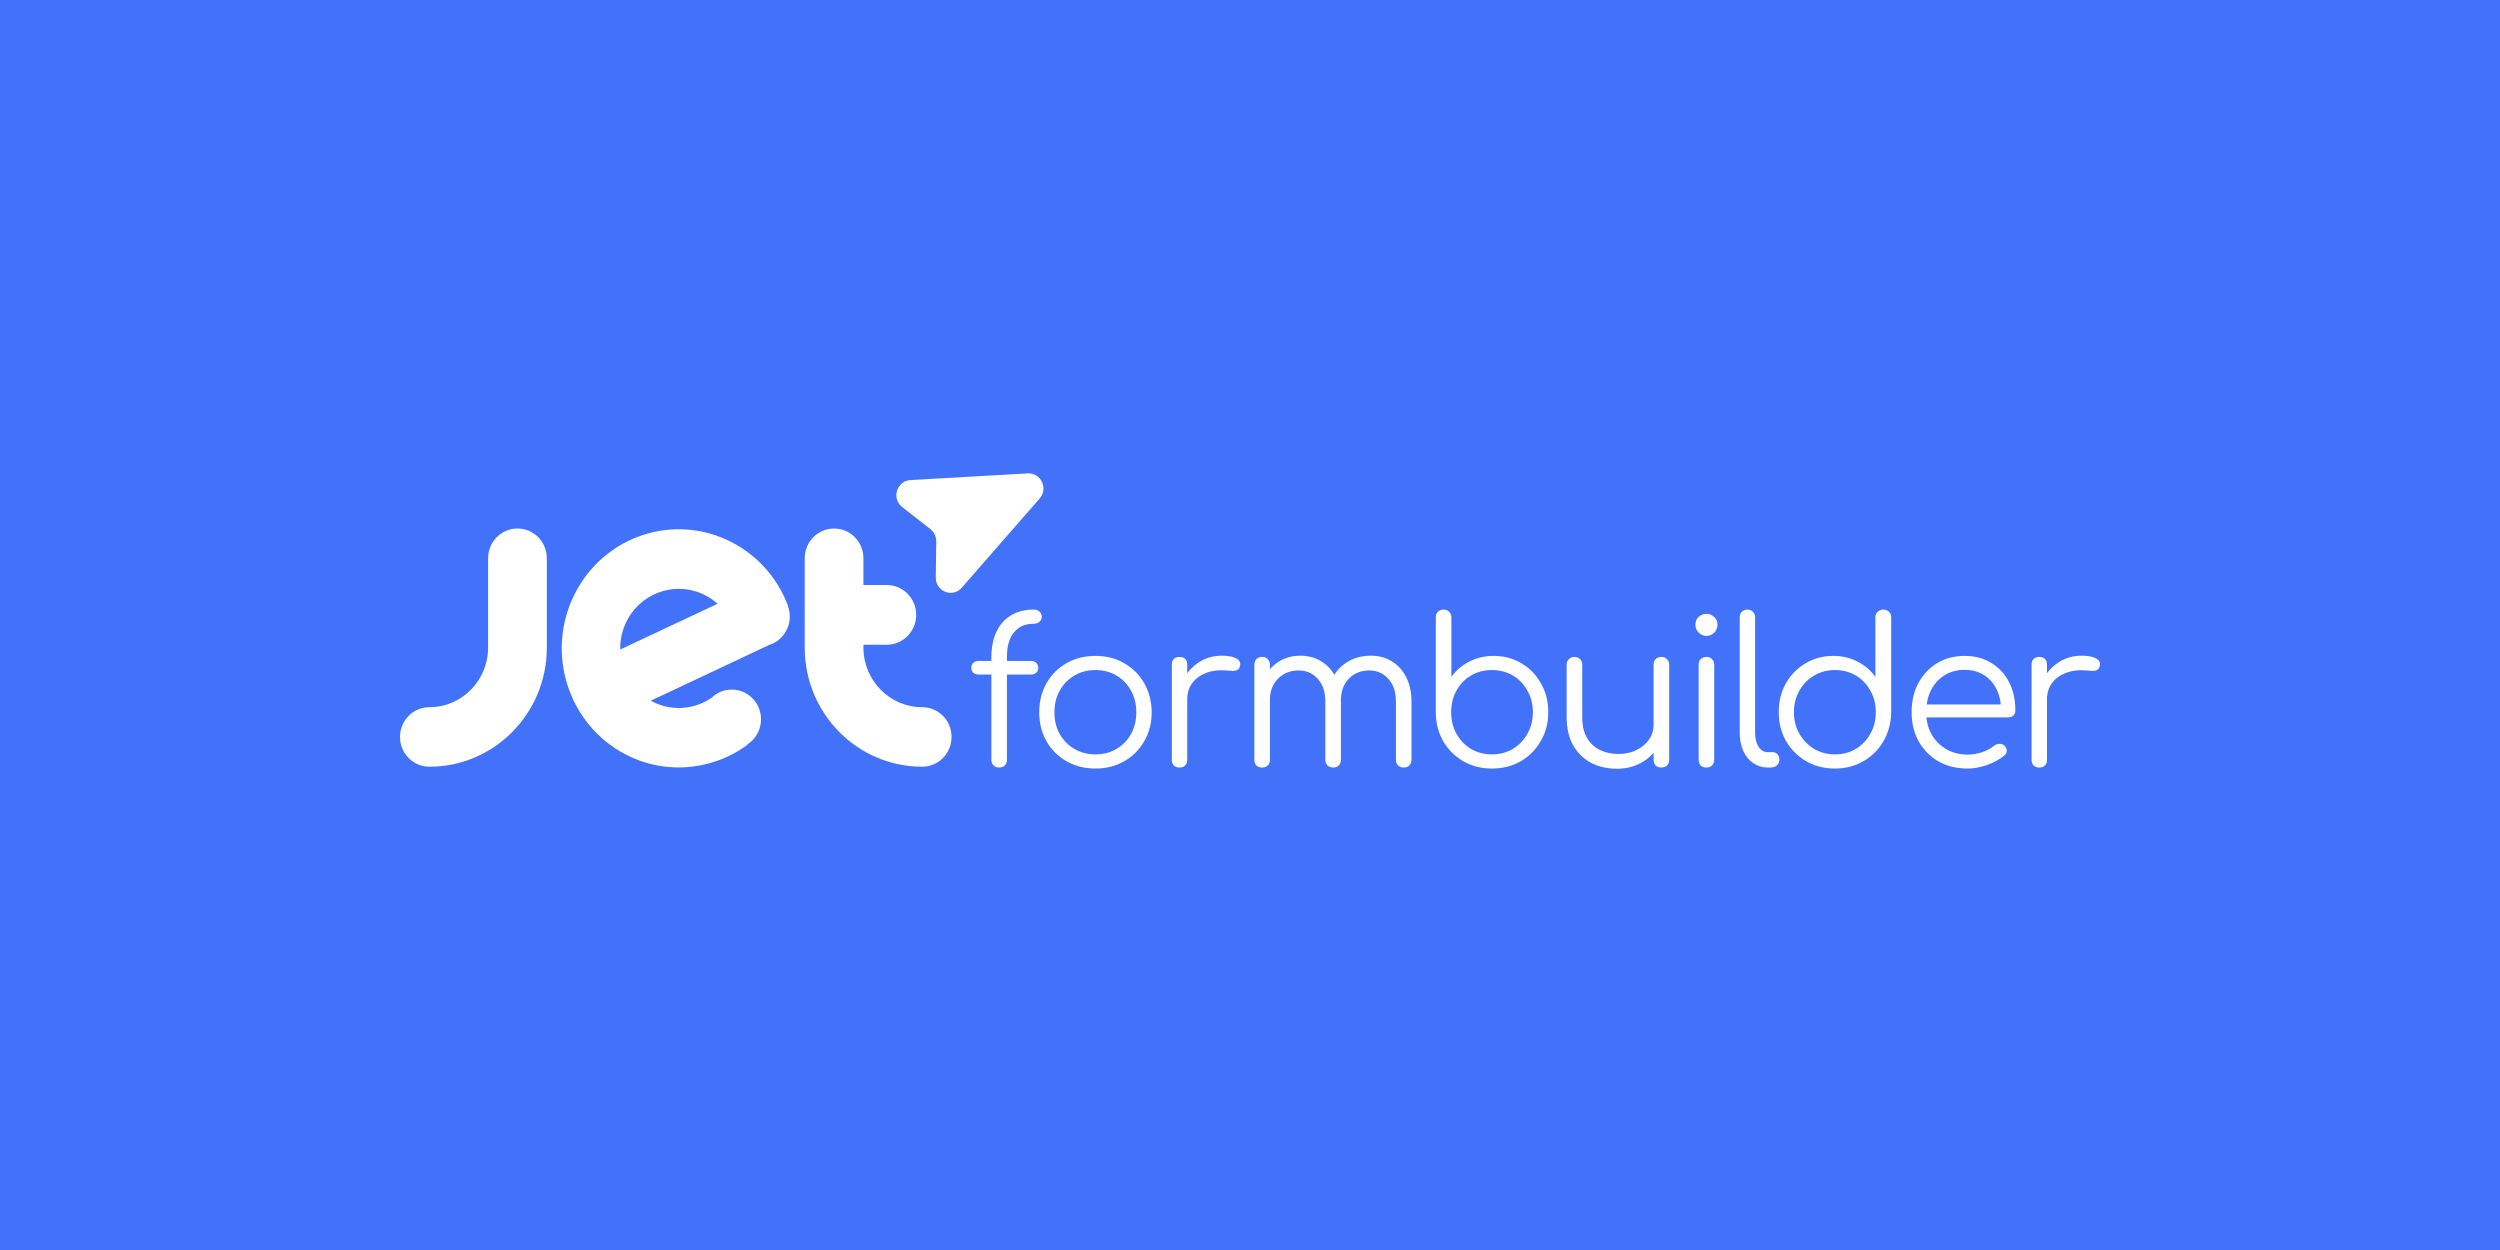 <?xml version="1.0" encoding="UTF-8" standalone="no"?>
<svg xmlns:dc="http://purl.org/dc/elements/1.1/" xmlns:cc="http://creativecommons.org/ns#" xmlns:rdf="http://www.w3.org/1999/02/22-rdf-syntax-ns#" xmlns:svg="http://www.w3.org/2000/svg" xmlns="http://www.w3.org/2000/svg" xmlns:sodipodi="http://sodipodi.sourceforge.net/DTD/sodipodi-0.dtd" xmlns:inkscape="http://www.inkscape.org/namespaces/inkscape" viewBox="0 0 1000 500" aria-labelledby="title" aria-describedby="desc" role="img" version="1.1" id="svg10" sodipodi:docname="jet-formbuilder.svg" inkscape:version="0.92.4 (5da689c313, 2019-01-14)" width="1000" height="500">
  <defs id="defs14"></defs>
  <title id="title2">Ticket</title>
  <desc id="desc4">A line styled icon from Orion Icon Library.</desc>
  <rect style="opacity:1;fill:#4272f9;fill-opacity:1;fill-rule:evenodd;stroke:none;stroke-width:1.999;stroke-linecap:square;stroke-linejoin:miter;stroke-miterlimit:10;stroke-dasharray:none;stroke-dashoffset:0;stroke-opacity:1;paint-order:normal" id="rect4658" width="1000" height="500" x="0" y="-5.9999998e-008" inkscape:export-xdpi="96" inkscape:export-ydpi="96"></rect>
  <g id="g4610" transform="matrix(7.378,0,0,7.378,137.942,-100.128)" style="stroke-width:0.136" inkscape:export-xdpi="96" inkscape:export-ydpi="96"></g>
  <path inkscape:connector-curvature="0" style="fill:#ffffff;stroke-width:1;fill-opacity:1" d="m 171.746,306.684 c 25.937,0 46.985,-21.324 46.985,-47.639 v -35.722 c 0,-6.594 -5.247,-11.917 -11.746,-11.917 -6.499,0 -11.746,5.323 -11.746,11.917 v 35.722 c 0,13.157 -10.524,23.835 -23.493,23.835 -6.499,0 -11.746,5.323 -11.746,11.887 0,6.564 5.247,11.918 11.746,11.918 z" id="path2" inkscape:export-xdpi="96" inkscape:export-ydpi="96"></path>
  <path inkscape:connector-curvature="0" style="fill:#ffffff;stroke-width:1;fill-opacity:1" d="m 368.869,282.879 c -12.968,0 -23.493,-10.677 -23.493,-23.835 v -1.149 h 9.331 c 6.499,0 11.776,-5.354 11.776,-11.948 0,-6.594 -5.277,-11.948 -11.776,-11.948 h -9.331 v -10.677 c 0,-6.564 -5.247,-11.917 -11.746,-11.917 -6.499,0 -11.746,5.323 -11.746,11.917 v 35.722 c 0,26.315 21.048,47.639 46.985,47.639 6.499,0 11.746,-5.323 11.746,-11.918 0,-6.594 -5.247,-11.887 -11.746,-11.887 z" id="path4" inkscape:export-xdpi="96" inkscape:export-ydpi="96"></path>
  <path inkscape:connector-curvature="0" style="fill:#ffffff;stroke-width:1;fill-opacity:1" d="m 315.146,242.348 c 0,-0.029 0,-0.029 0,0 0.029,-0.029 0.06,-0.029 0.06,-0.029 -3.697,-9.861 -10.613,-18.511 -20.273,-24.198 -22.419,-13.188 -51.04,-5.384 -63.949,17.422 -12.939,22.776 -5.247,51.904 17.142,65.062 16.487,9.679 36.342,7.985 50.831,-2.662 l -0.09,-0.121 c 3.339,-2.087 5.546,-5.837 5.546,-10.102 0,-6.564 -5.247,-11.887 -11.716,-11.887 -3.131,0 -5.993,1.24 -8.079,3.297 -7.036,4.809 -16.397,5.566 -24.297,1.149 l 47.313,-22.292 c 2.743,-0.847 5.187,-2.722 6.708,-5.444 1.848,-3.236 2.027,-6.957 0.805,-10.194 z m -31.93,-3.629 c 1.401,0.817 2.653,1.754 3.816,2.783 l -38.936,18.3 c -0.089,-4.205 0.924,-8.469 3.131,-12.371 6.469,-11.373 20.779,-15.275 31.989,-8.711 z" id="path6" inkscape:export-xdpi="96" inkscape:export-ydpi="96"></path>
  <path inkscape:connector-curvature="0" style="fill:#ffffff;stroke-width:1;fill-opacity:1" d="m 411.098,189.359 c 5.272,-0.299 8.279,6.012 4.777,10.024 l -31.18,35.711 c -3.651,4.182 -10.456,1.509 -10.384,-4.08 l 0.185,-14.489 c 0.026,-1.898 -0.833,-3.698 -2.314,-4.856 l -11.304,-8.844 c -4.36,-3.411 -2.202,-10.489 3.294,-10.801 z" id="path8" inkscape:export-xdpi="96" inkscape:export-ydpi="96"></path>
  <path inkscape:connector-curvature="0" style="fill:#ffffff;stroke-width:1;fill-opacity:1" d="m 399.543,307.01 c -0.809,0 -1.51,-0.27 -2.103,-0.809 -0.593,-0.593 -0.89,-1.375 -0.89,-2.346 v -41.012 c 0,-3.775 0.647,-7.092 1.941,-9.95 1.294,-2.858 3.208,-5.069 5.743,-6.633 2.534,-1.618 5.635,-2.427 9.303,-2.427 0.917,0 1.672,0.27 2.265,0.809 0.593,0.539 0.89,1.213 0.89,2.022 0,0.809 -0.297,1.483 -0.89,2.022 -0.593,0.539 -1.348,0.809 -2.265,0.809 -2.427,0 -4.449,0.566 -6.067,1.699 -1.564,1.078 -2.75,2.615 -3.559,4.611 -0.755,1.941 -1.132,4.18 -1.132,6.714 v 41.336 c 0,0.971 -0.297,1.753 -0.89,2.346 -0.539,0.539 -1.321,0.809 -2.346,0.809 z m -8.17,-37.21 c -0.863,0 -1.564,-0.243 -2.103,-0.728 -0.485,-0.539 -0.728,-1.187 -0.728,-1.941 0,-0.809 0.243,-1.456 0.728,-1.941 0.539,-0.539 1.24,-0.809 2.103,-0.809 h 21.113 c 0.863,0 1.537,0.27 2.022,0.809 0.539,0.485 0.809,1.132 0.809,1.941 0,0.755 -0.27,1.402 -0.809,1.941 -0.485,0.485 -1.16,0.728 -2.022,0.728 z m 46.81,37.615 c -4.314,0 -8.17,-0.971 -11.568,-2.912 -3.397,-1.941 -6.067,-4.611 -8.008,-8.008 -1.941,-3.397 -2.912,-7.253 -2.912,-11.568 0,-4.368 0.971,-8.251 2.912,-11.648 1.941,-3.397 4.611,-6.067 8.008,-8.008 3.397,-1.941 7.253,-2.912 11.568,-2.912 4.314,0 8.143,0.971 11.487,2.912 3.397,1.941 6.067,4.611 8.008,8.008 1.941,3.397 2.939,7.28 2.993,11.648 0,4.314 -0.998,8.17 -2.993,11.568 -1.941,3.397 -4.611,6.067 -8.008,8.008 -3.343,1.941 -7.172,2.912 -11.487,2.912 z m 0,-5.662 c 3.128,0 5.932,-0.728 8.413,-2.184 2.481,-1.456 4.422,-3.452 5.824,-5.986 1.402,-2.534 2.103,-5.42 2.103,-8.655 0,-3.236 -0.701,-6.121 -2.103,-8.655 -1.402,-2.589 -3.343,-4.611 -5.824,-6.067 -2.48,-1.456 -5.285,-2.184 -8.413,-2.184 -3.128,0 -5.932,0.728 -8.413,2.184 -2.48,1.456 -4.449,3.478 -5.905,6.067 -1.402,2.534 -2.103,5.42 -2.103,8.655 0,3.236 0.701,6.121 2.103,8.655 1.456,2.534 3.425,4.53 5.905,5.986 2.481,1.456 5.285,2.184 8.413,2.184 z m 33.146,-22.003 c 0.162,-3.343 1.025,-6.336 2.589,-8.979 1.618,-2.643 3.694,-4.719 6.229,-6.229 2.589,-1.51 5.447,-2.265 8.575,-2.265 2.481,0 4.395,0.35 5.743,1.052 1.348,0.701 1.861,1.726 1.537,3.074 -0.216,0.809 -0.593,1.348 -1.132,1.618 -0.485,0.27 -1.106,0.378 -1.861,0.324 -0.701,-0.054 -1.51,-0.108 -2.427,-0.162 -3.02,-0.27 -5.717,0.054 -8.089,0.971 -2.319,0.863 -4.18,2.211 -5.582,4.045 -1.348,1.834 -2.022,4.018 -2.022,6.552 z m 0.485,27.261 c -0.971,0 -1.726,-0.27 -2.265,-0.809 -0.539,-0.539 -0.809,-1.294 -0.809,-2.265 v -38.1 c 0,-0.971 0.27,-1.726 0.809,-2.265 0.539,-0.539 1.294,-0.809 2.265,-0.809 0.971,0 1.726,0.27 2.265,0.809 0.539,0.539 0.809,1.294 0.809,2.265 v 38.1 c 0,0.971 -0.27,1.726 -0.809,2.265 -0.539,0.539 -1.294,0.809 -2.265,0.809 z m 89.711,0 c -0.919,0 -1.673,-0.27 -2.265,-0.809 -0.596,-0.593 -0.89,-1.348 -0.89,-2.265 v -23.297 c 0,-3.829 -1,-6.849 -2.993,-9.06 -1.997,-2.265 -4.559,-3.397 -7.685,-3.397 -3.346,0 -6.096,1.132 -8.251,3.397 -2.103,2.211 -3.129,5.177 -3.074,8.898 h -5.582 c 0.051,-3.613 0.835,-6.795 2.346,-9.545 1.508,-2.75 3.585,-4.88 6.229,-6.39 2.64,-1.51 5.633,-2.265 8.979,-2.265 3.181,0 5.986,0.755 8.413,2.265 2.478,1.51 4.394,3.64 5.743,6.39 1.401,2.75 2.103,5.986 2.103,9.707 v 23.297 c 0,0.917 -0.298,1.672 -0.89,2.265 -0.54,0.539 -1.269,0.809 -2.184,0.809 z m -56.626,0 c -0.971,0 -1.753,-0.27 -2.346,-0.809 -0.539,-0.593 -0.809,-1.348 -0.809,-2.265 v -38.019 c 0,-0.917 0.27,-1.672 0.809,-2.265 0.593,-0.593 1.375,-0.89 2.346,-0.89 0.917,0 1.645,0.297 2.184,0.89 0.593,0.593 0.89,1.348 0.89,2.265 v 38.019 c 0,0.917 -0.297,1.672 -0.89,2.265 -0.539,0.539 -1.267,0.809 -2.184,0.809 z m 28.394,0 c -0.919,0 -1.673,-0.27 -2.265,-0.809 -0.596,-0.593 -0.89,-1.348 -0.89,-2.265 v -23.297 c 0,-3.829 -1,-6.849 -2.994,-9.06 -1.995,-2.265 -4.557,-3.397 -7.685,-3.397 -3.344,0 -6.094,1.106 -8.251,3.317 -2.157,2.157 -3.236,4.988 -3.236,8.494 H 503.526 c 0.108,-3.452 0.863,-6.498 2.265,-9.141 1.456,-2.696 3.424,-4.799 5.905,-6.31 2.48,-1.51 5.285,-2.265 8.413,-2.265 3.182,0 5.986,0.755 8.414,2.265 2.478,1.51 4.394,3.64 5.743,6.39 1.401,2.75 2.103,5.986 2.103,9.707 v 23.297 c 0,0.917 -0.298,1.672 -0.89,2.265 -0.541,0.539 -1.269,0.809 -2.184,0.809 z m 63.442,0.404 c -4.206,0 -8.008,-0.971 -11.406,-2.912 -3.346,-1.941 -6.015,-4.584 -8.008,-7.927 -1.941,-3.397 -2.942,-7.199 -2.993,-11.406 v -38.181 c 0,-0.971 0.268,-1.726 0.809,-2.265 0.592,-0.593 1.375,-0.89 2.346,-0.89 0.916,0 1.644,0.297 2.184,0.89 0.592,0.539 0.89,1.294 0.89,2.265 v 23.782 c 1.78,-2.534 4.125,-4.557 7.038,-6.067 2.964,-1.564 6.254,-2.346 9.869,-2.346 4.151,0 7.872,0.998 11.163,2.993 3.287,1.941 5.876,4.611 7.766,8.008 1.941,3.397 2.912,7.226 2.912,11.487 0,4.314 -1,8.17 -2.993,11.568 -1.941,3.397 -4.611,6.094 -8.008,8.089 -3.397,1.941 -7.255,2.912 -11.568,2.912 z m 0,-5.662 c 3.125,0 5.931,-0.728 8.413,-2.184 2.478,-1.51 4.42,-3.532 5.824,-6.067 1.456,-2.534 2.184,-5.42 2.184,-8.655 0,-3.182 -0.728,-6.04 -2.184,-8.575 -1.405,-2.589 -3.346,-4.611 -5.824,-6.067 -2.482,-1.456 -5.287,-2.184 -8.413,-2.184 -3.074,0 -5.854,0.728 -8.332,2.184 -2.482,1.456 -4.423,3.478 -5.824,6.067 -1.405,2.534 -2.103,5.393 -2.103,8.575 0,3.236 0.699,6.121 2.103,8.655 1.401,2.534 3.342,4.557 5.824,6.067 2.478,1.456 5.258,2.184 8.332,2.184 z m 49.991,5.743 c -3.828,0 -7.251,-0.782 -10.273,-2.346 -3.019,-1.618 -5.42,-3.964 -7.199,-7.038 -1.724,-3.074 -2.589,-6.822 -2.589,-11.244 v -21.032 c 0,-0.863 0.298,-1.591 0.89,-2.184 0.596,-0.593 1.324,-0.89 2.184,-0.89 0.919,0 1.673,0.297 2.265,0.89 0.596,0.593 0.89,1.321 0.89,2.184 v 21.032 c 0,3.343 0.621,6.094 1.861,8.251 1.294,2.157 3.022,3.775 5.177,4.854 2.214,1.078 4.692,1.618 7.442,1.618 2.644,0 5.015,-0.512 7.119,-1.537 2.158,-1.025 3.857,-2.427 5.096,-4.206 1.243,-1.78 1.861,-3.802 1.861,-6.067 h 4.449 c -0.162,3.397 -1.103,6.445 -2.831,9.141 -1.669,2.643 -3.934,4.746 -6.795,6.31 -2.857,1.51 -6.037,2.265 -9.545,2.265 z m 17.796,-0.485 c -0.916,0 -1.669,-0.27 -2.265,-0.809 -0.537,-0.593 -0.809,-1.375 -0.809,-2.346 v -38.019 c 0,-0.917 0.272,-1.645 0.809,-2.184 0.596,-0.593 1.349,-0.89 2.265,-0.89 0.919,0 1.673,0.297 2.265,0.89 0.596,0.539 0.89,1.267 0.89,2.184 v 38.019 c 0,0.971 -0.294,1.753 -0.89,2.346 -0.592,0.539 -1.346,0.809 -2.265,0.809 z m 18.101,0 c -0.971,0 -1.754,-0.27 -2.346,-0.809 -0.541,-0.593 -0.809,-1.375 -0.809,-2.346 v -37.938 c 0,-0.971 0.268,-1.726 0.809,-2.265 0.592,-0.593 1.375,-0.89 2.346,-0.89 0.916,0 1.644,0.297 2.184,0.89 0.592,0.539 0.89,1.294 0.89,2.265 v 37.938 c 0,0.971 -0.298,1.753 -0.89,2.346 -0.541,0.539 -1.269,0.809 -2.184,0.809 z m -0.081,-52.661 c -1.188,0 -2.21,-0.431 -3.074,-1.294 -0.864,-0.863 -1.294,-1.915 -1.294,-3.155 0,-1.348 0.43,-2.4 1.294,-3.155 0.916,-0.809 1.967,-1.213 3.155,-1.213 1.132,0 2.129,0.404 2.993,1.213 0.916,0.755 1.375,1.806 1.375,3.155 0,1.24 -0.43,2.292 -1.294,3.155 -0.864,0.863 -1.916,1.294 -3.155,1.294 z m 24.514,52.661 c -2.155,0 -4.096,-0.593 -5.824,-1.78 -1.669,-1.187 -2.993,-2.831 -3.964,-4.934 -0.916,-2.103 -1.375,-4.53 -1.375,-7.28 v -46.109 c 0,-0.917 0.272,-1.645 0.809,-2.184 0.596,-0.593 1.349,-0.89 2.265,-0.89 0.919,0 1.647,0.297 2.184,0.89 0.596,0.539 0.89,1.267 0.89,2.184 v 46.109 c 0,2.319 0.46,4.206 1.375,5.662 0.971,1.456 2.184,2.184 3.64,2.184 h 2.022 c 0.809,0 1.456,0.297 1.941,0.89 0.485,0.539 0.728,1.267 0.728,2.184 0,0.917 -0.349,1.672 -1.052,2.265 -0.647,0.539 -1.508,0.809 -2.589,0.809 z m 26.933,0.404 c -4.258,0 -8.089,-0.971 -11.487,-2.912 -3.397,-1.995 -6.093,-4.692 -8.089,-8.089 -1.941,-3.397 -2.912,-7.253 -2.912,-11.568 0,-4.26 0.945,-8.089 2.831,-11.487 1.941,-3.397 4.559,-6.067 7.847,-8.008 3.291,-1.995 7.012,-2.993 11.163,-2.993 3.614,0 6.876,0.782 9.788,2.346 2.912,1.51 5.258,3.532 7.038,6.067 v -23.782 c 0,-0.971 0.298,-1.726 0.89,-2.265 0.596,-0.593 1.349,-0.89 2.265,-0.89 0.919,0 1.673,0.297 2.265,0.89 0.596,0.539 0.89,1.294 0.89,2.265 v 38.181 c -0.107,4.206 -1.158,8.008 -3.155,11.406 -1.941,3.343 -4.611,5.986 -8.008,7.927 -3.342,1.941 -7.119,2.912 -11.325,2.912 z m 0,-5.662 c 3.129,0 5.905,-0.728 8.332,-2.184 2.482,-1.51 4.423,-3.532 5.824,-6.067 1.456,-2.534 2.184,-5.42 2.184,-8.655 0,-3.182 -0.728,-6.04 -2.184,-8.575 -1.401,-2.589 -3.342,-4.611 -5.824,-6.067 -2.427,-1.456 -5.203,-2.184 -8.332,-2.184 -3.074,0 -5.85,0.728 -8.332,2.184 -2.478,1.456 -4.449,3.478 -5.905,6.067 -1.456,2.534 -2.184,5.393 -2.184,8.575 0,3.236 0.728,6.121 2.184,8.655 1.456,2.534 3.427,4.557 5.905,6.067 2.482,1.456 5.258,2.184 8.332,2.184 z m 53.069,5.662 c -4.368,0 -8.251,-0.944 -11.648,-2.831 -3.342,-1.941 -5.986,-4.611 -7.927,-8.008 -1.886,-3.397 -2.831,-7.28 -2.831,-11.648 0,-4.422 0.89,-8.305 2.669,-11.648 1.835,-3.397 4.342,-6.067 7.523,-8.008 3.181,-1.941 6.85,-2.912 11.001,-2.912 4.1,0 7.659,0.944 10.678,2.831 3.074,1.834 5.446,4.395 7.119,7.685 1.673,3.29 2.508,7.038 2.508,11.244 0,0.863 -0.268,1.564 -0.809,2.103 -0.54,0.485 -1.239,0.728 -2.103,0.728 h -34.379 v -5.177 h 35.026 l -3.478,2.508 c 0.055,-3.128 -0.511,-5.932 -1.699,-8.413 -1.188,-2.481 -2.886,-4.422 -5.096,-5.824 -2.158,-1.402 -4.747,-2.103 -7.766,-2.103 -3.074,0 -5.769,0.728 -8.089,2.184 -2.32,1.456 -4.125,3.478 -5.42,6.067 -1.239,2.534 -1.861,5.447 -1.861,8.736 0,3.29 0.702,6.202 2.103,8.736 1.456,2.534 3.423,4.53 5.905,5.986 2.482,1.456 5.339,2.184 8.575,2.184 1.941,0 3.883,-0.324 5.824,-0.971 1.997,-0.701 3.585,-1.564 4.773,-2.589 0.592,-0.485 1.269,-0.728 2.022,-0.728 0.754,-0.054 1.401,0.135 1.941,0.566 0.702,0.647 1.052,1.348 1.052,2.103 0.055,0.755 -0.243,1.402 -0.89,1.941 -1.78,1.51 -4.045,2.777 -6.795,3.802 -2.75,0.971 -5.394,1.456 -7.927,1.456 z m 28.173,-27.665 c 0.162,-3.343 1.022,-6.336 2.589,-8.979 1.618,-2.643 3.692,-4.719 6.229,-6.229 2.589,-1.51 5.446,-2.265 8.575,-2.265 2.478,0 4.394,0.35 5.743,1.052 1.346,0.701 1.861,1.726 1.537,3.074 -0.217,0.809 -0.596,1.348 -1.132,1.618 -0.485,0.27 -1.107,0.378 -1.861,0.324 -0.702,-0.054 -1.511,-0.108 -2.427,-0.162 -3.022,-0.27 -5.718,0.054 -8.089,0.971 -2.32,0.863 -4.181,2.211 -5.582,4.045 -1.349,1.834 -2.022,4.018 -2.022,6.552 z m 0.485,27.261 c -0.971,0 -1.728,-0.27 -2.265,-0.809 -0.54,-0.539 -0.809,-1.294 -0.809,-2.265 v -38.1 c 0,-0.971 0.268,-1.726 0.809,-2.265 0.537,-0.539 1.294,-0.809 2.265,-0.809 0.971,0 1.724,0.27 2.265,0.809 0.537,0.539 0.809,1.294 0.809,2.265 v 38.1 c 0,0.971 -0.272,1.726 -0.809,2.265 -0.541,0.539 -1.294,0.809 -2.265,0.809 z" id="path10" inkscape:export-xdpi="96" inkscape:export-ydpi="96"></path>
</svg>
